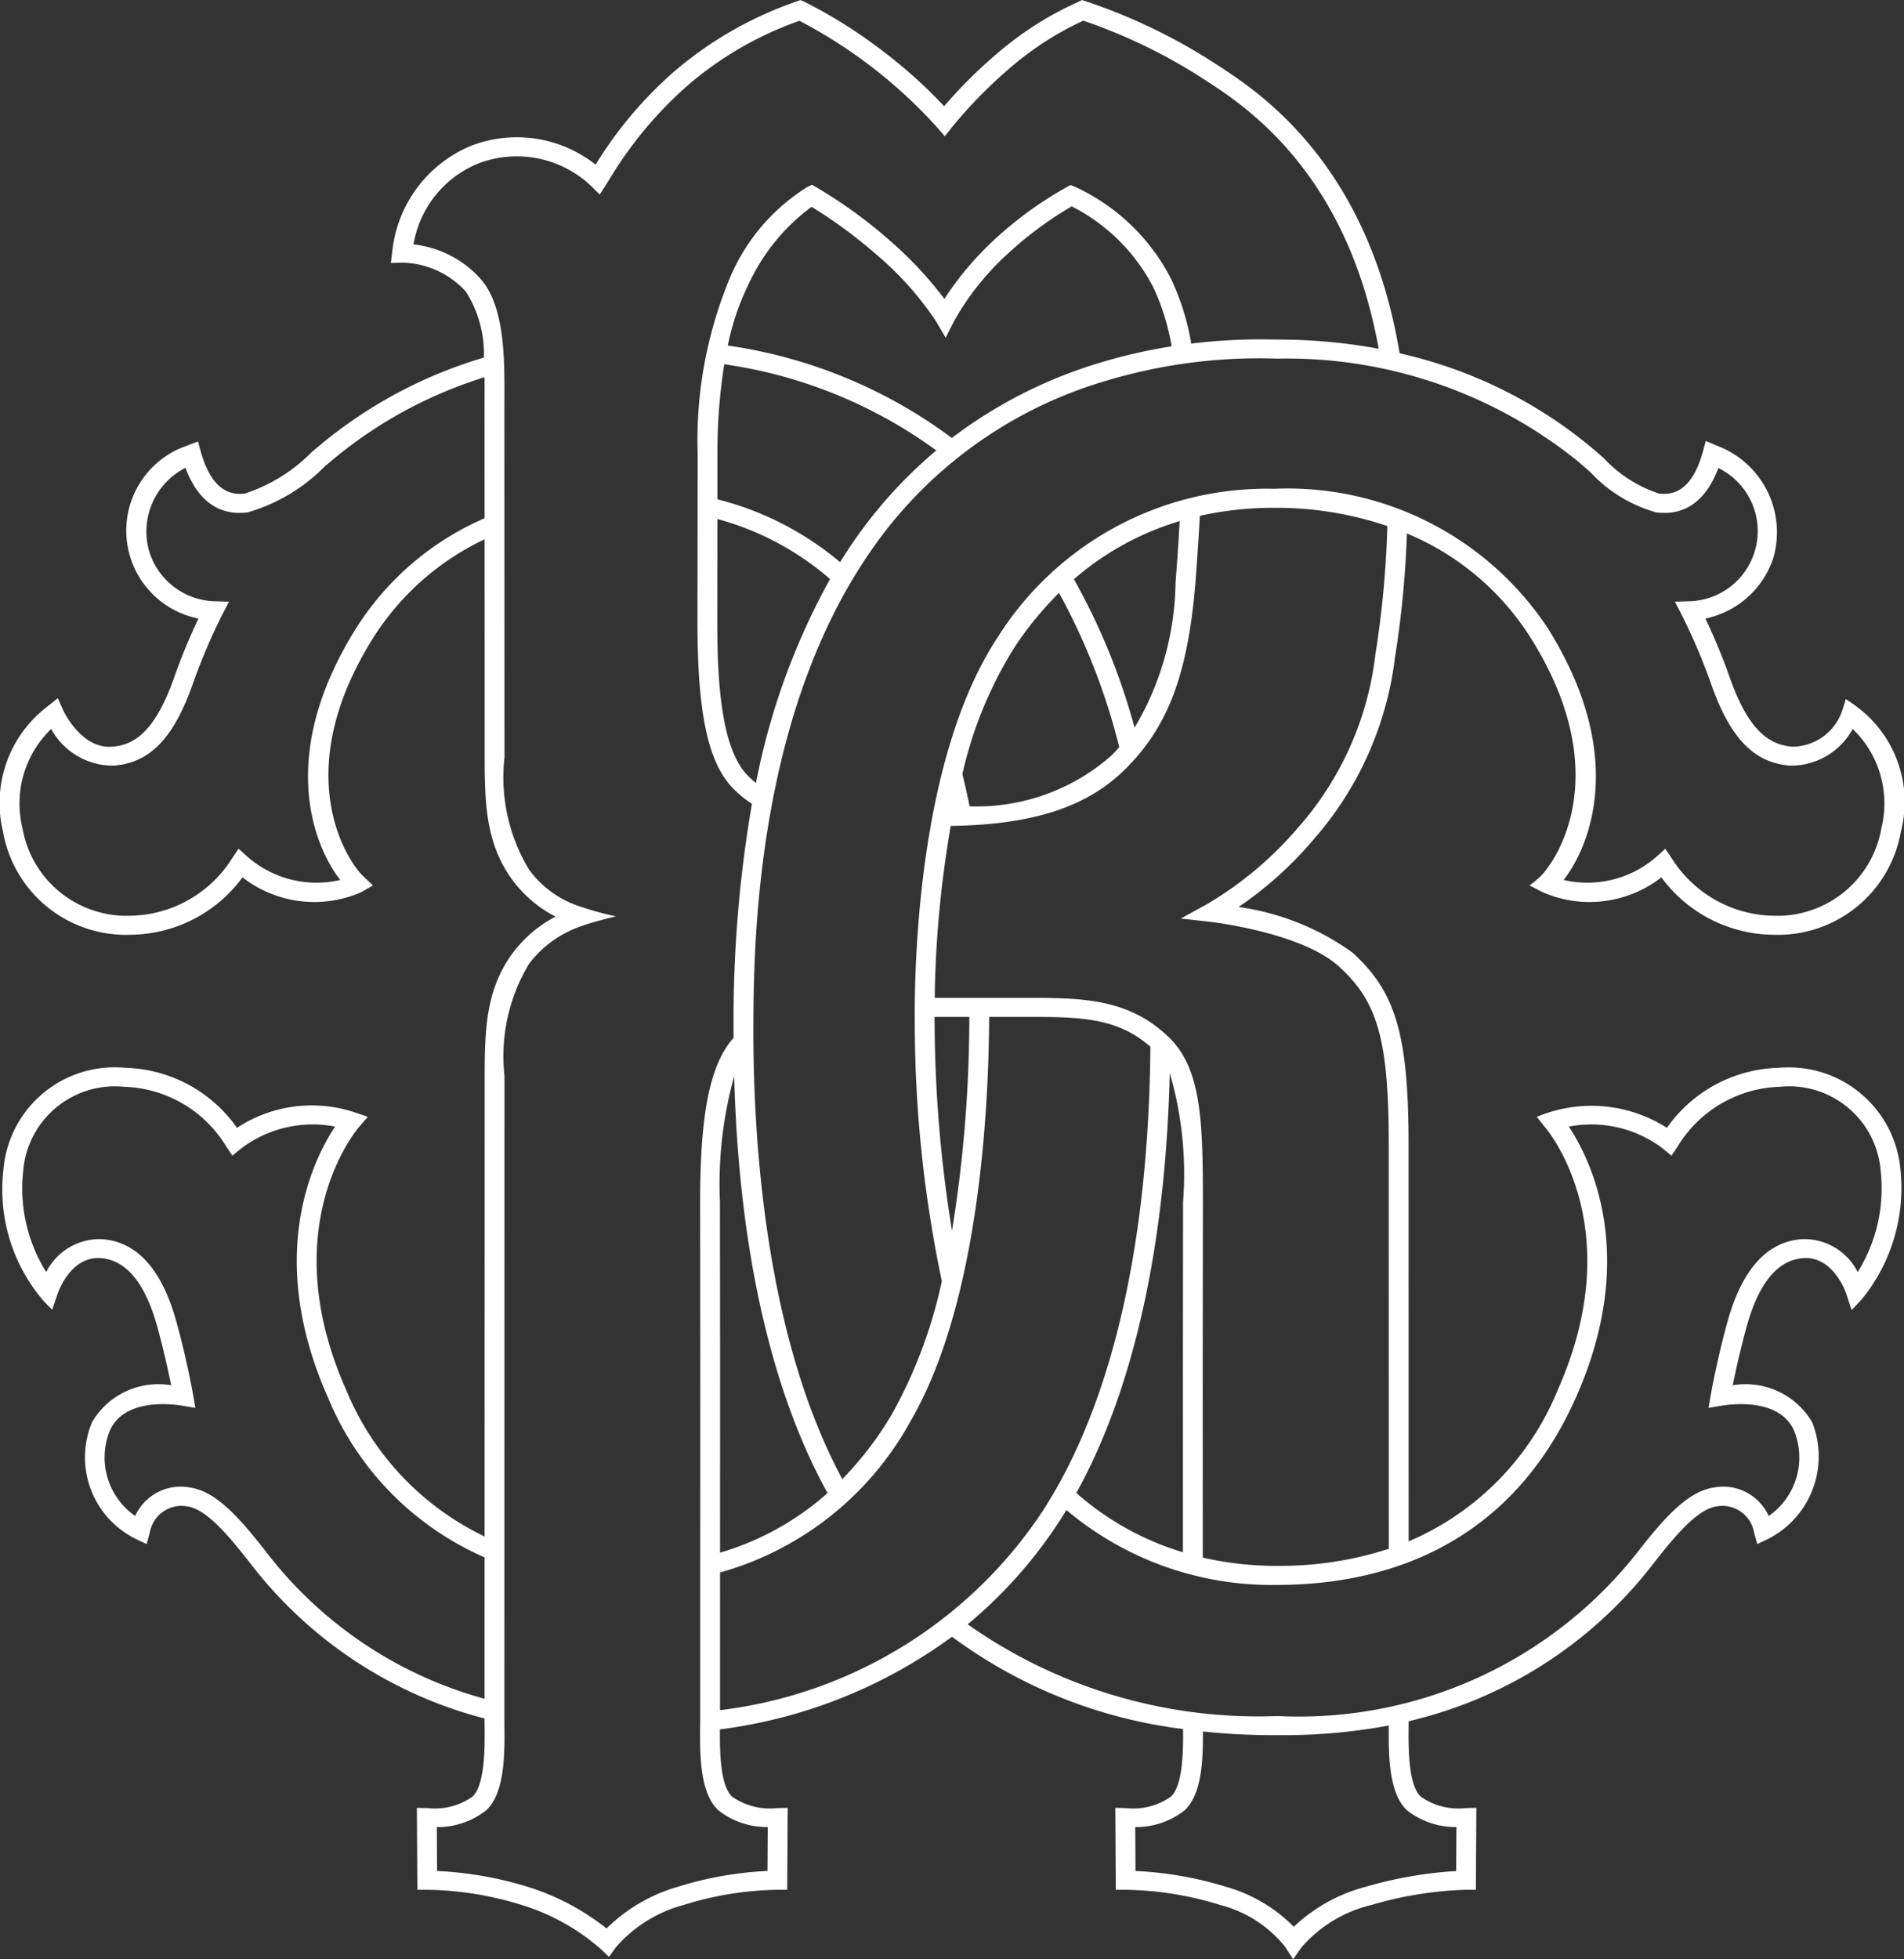 <svg xmlns="http://www.w3.org/2000/svg" viewBox="0 0 63.64 65.481">
  <rect x="0" y="0" width="63.64" height="65.481" fill="#333333" stroke="none"/>
  <defs>
    <style>
      .cls-1 {
        fill: #fff;
      }
    </style>
  </defs>
  <title>Risorsa 10</title>
  <g id="Livello_2" data-name="Livello 2">
    <g id="Livello_1-2" data-name="Livello 1">
      <path class="cls-1" d="M62.092,42.515a1.997,1.997,0,0,0-1.881-1.099c-1.161.089-1.994,1.023-2.476,2.776-.353,1.285-.544,2.374-.552,2.42l-.077.441.46-.076c.312-.051,1.892-.253,2.389.813a2.382,2.382,0,0,1-.837,2.877,1.669,1.669,0,0,0-1.857-.947c-.884.138-1.692,1.088-2.51,2.133a14.394,14.394,0,0,1-11.974,5.503h-.193a16.834,16.834,0,0,1-10.24-3.069,15.263,15.263,0,0,0,2.947-3.266c.117-.173.235-.358.354-.553a10.631,10.631,0,0,0,7.048,2.502c3.28,0,7.674-1.085,9.978-6.256,2.12-4.755.478-7.99-.234-9.061a3.948,3.948,0,0,1,3.142.733l.289.239.206-.308a4.144,4.144,0,0,1,3.413-1.995,3.07,3.07,0,0,1,3.375,2.833,5.28,5.28,0,0,1-.77,3.36M47.036,60.509a2.629,2.629,0,0,0,1.644.554l-.009,1.47a13.722,13.722,0,0,0-3.026.527,5.549,5.549,0,0,0-2.401,1.335,5.151,5.151,0,0,0-2.257-1.333,12.17,12.17,0,0,0-3.033-.531l-.009-1.467a2.629,2.629,0,0,0,1.644-.555c.596-.541.623-1.755.618-2.64a22.408,22.408,0,0,0,2.377.123h.071l.122-.001a18.994,18.994,0,0,0,3.643-.322v.023c-.008.891-.021,2.239.616,2.817m-21.375.554-.009,1.467a11.923,11.923,0,0,0-3.005.532,5.589,5.589,0,0,0-2.373,1.39,8.088,8.088,0,0,0-2.632-1.39,12.163,12.163,0,0,0-3.033-.531l-.008-1.467a2.629,2.629,0,0,0,1.644-.555c.636-.578.624-1.926.615-2.818,0-.087-.001-.168-.001-.242l.003-21.488a5.995,5.995,0,0,1,.823-3.752,3.683,3.683,0,0,1,1.797-1.273c.328-.124,1.107-.311,1.107-.311a9.344,9.344,0,0,1-1.111-.3,3.426,3.426,0,0,1-1.793-1.257,5.966,5.966,0,0,1-.823-3.753l-.003-11.774.001-.272c.004-1.267.01-3.002-.774-3.923a3.537,3.537,0,0,0-2.265-1.178,3.556,3.556,0,0,1,2.166-2.704,3.605,3.605,0,0,1,3.762.744l.297.294.293-.458a13.314,13.314,0,0,1,2.633-3.177A11.632,11.632,0,0,1,26.721.695a16.441,16.441,0,0,1,4.592,3.552l.266.307.252-.317a15.638,15.638,0,0,1,2.051-2.07A10.365,10.365,0,0,1,36.209.691a18.187,18.187,0,0,1,4.123,2.017c1.289.838,4.689,3.053,5.749,8.948a18.415,18.415,0,0,0-3.365-.307c-.034,0-.082-.001-.145-.002a19.156,19.156,0,0,0-2.754.136,8.251,8.251,0,0,0-.669-2.15,6.795,6.795,0,0,0-3.213-3.088l-.147-.06-.141.074a12.533,12.533,0,0,0-2.49,1.825,10.372,10.372,0,0,0-1.591,1.906,12.721,12.721,0,0,0-1.781-1.913,16.087,16.087,0,0,0-2.491-1.813l-.156-.088-.161.078a6.583,6.583,0,0,0-2.55,2.962,14.11,14.11,0,0,0-1.109,5.919l-.006,5.654c0,2.967.335,4.607,1.119,5.483a3.428,3.428,0,0,0,.702.592,42.415,42.415,0,0,0-.614,7.394c0,.145.001.286.001.428l-.001.001c-.784.876-1.118,2.516-1.118,5.483l.005,5.544-.003,11.735c0,.074-.001.155-.002.242-.008.892-.021,2.24.616,2.818a2.631,2.631,0,0,0,1.644.554m-16.776-9.21c-.818-1.045-1.625-1.995-2.51-2.133a1.67,1.67,0,0,0-1.857.947,2.381,2.381,0,0,1-.836-2.877c.497-1.066,2.077-.864,2.388-.813l.46.076-.077-.441c-.008-.046-.198-1.135-.552-2.42-.481-1.753-1.314-2.687-2.476-2.776a1.996,1.996,0,0,0-1.88,1.099,5.274,5.274,0,0,1-.771-3.36,3.076,3.076,0,0,1,3.375-2.833,4.143,4.143,0,0,1,3.413,1.995l.206.306.289-.236a3.952,3.952,0,0,1,3.142-.734c-.712,1.071-2.353,4.306-.234,9.061a9.98,9.98,0,0,0,5.232,5.336l-.001,4.726a13.779,13.779,0,0,1-7.311-4.923m3.051-30.909c-2.725,4.3-1.427,7.362-.564,8.466a3.503,3.503,0,0,1-3.108-.783l-.291-.262-.215.322a4.098,4.098,0,0,1-3.413,1.919,3.533,3.533,0,0,1-3.594-2.931,3.456,3.456,0,0,1,.96-3.312,2.349,2.349,0,0,0,2.087,1.226c1.218-.094,2.012-.918,2.655-2.757a20.218,20.218,0,0,1,.971-2.28l.23-.444-.517-.014a2.36,2.36,0,0,1-2.134-1.616,2.389,2.389,0,0,1,1.197-2.844c.509,1.378,1.395,1.579,2.076,1.491a5.929,5.929,0,0,0,2.588-1.545l.163-.136a14.727,14.727,0,0,1,5.168-2.836c.003.228.003.45.002.659l-.001.274.001,3.779a9.585,9.585,0,0,0-4.261,3.624m12.042-3.598a9.579,9.579,0,0,1,3.766,2.006,23.086,23.086,0,0,0-2.476,6.817,2.739,2.739,0,0,1-.334-.311c-.85-.949-.959-3.207-.959-5.068Zm.002-2.211a18.73,18.73,0,0,1,.228-2.961,15.811,15.811,0,0,1,7.087,2.88,15.4,15.4,0,0,0-2.915,3.266q-.153.231-.301.468a10.248,10.248,0,0,0-4.1-2.1Zm7.835-.498a16.457,16.457,0,0,0-7.488-3.088,8.449,8.449,0,0,1,.694-2.052,6.719,6.719,0,0,1,2.106-2.585,16.12,16.12,0,0,1,2.208,1.632,10.534,10.534,0,0,1,1.962,2.212l.311.533.277-.55a8.963,8.963,0,0,1,1.738-2.202,12.254,12.254,0,0,1,2.198-1.64,6.247,6.247,0,0,1,2.728,2.708,7.612,7.612,0,0,1,.612,1.97,17.687,17.687,0,0,0-2.406.551,15.558,15.558,0,0,0-4.94,2.511m21.339,1.14a4.748,4.748,0,0,0,2.206,1.348c.68.089,1.564-.113,2.074-1.483a2.346,2.346,0,0,1-.934,4.452l-.518.014.23.444a20.218,20.218,0,0,1,.971,2.28c.643,1.839,1.437,2.663,2.655,2.757a2.346,2.346,0,0,0,2.087-1.226,3.454,3.454,0,0,1,.96,3.312,3.53,3.53,0,0,1-3.593,2.931,4.1,4.1,0,0,1-3.414-1.919l-.215-.32-.29.26a3.506,3.506,0,0,1-3.109.783c.863-1.104,2.161-4.166-.563-8.466a10.432,10.432,0,0,0-9.105-4.608,10.635,10.635,0,0,0-9.26,4.979c-2.65,4.035-2.782,10.945-2.76,12.967a42.014,42.014,0,0,0,.903,8.53l.003-.001a16.033,16.033,0,0,1-1.653,4.422,11.345,11.345,0,0,1-1.675,2.2c-2.616-4.851-2.988-11.547-2.972-15.172.011-2.484.046-10.043,3.756-15.598a14.501,14.501,0,0,1,8.018-5.932,17.729,17.729,0,0,1,5.599-.749c.07.001.124.003.161.003a15.488,15.488,0,0,1,9.982,3.4c.15.125.302.258.456.392m-17.756,4.038a21.589,21.589,0,0,1,2.013,5.157c-.091.101-.184.201-.283.298a6.819,6.819,0,0,1-4.719,1.679c-.075-.368-.155-.73-.242-1.077l.02-.088a13.58,13.58,0,0,1,1.71-4.13,11.255,11.255,0,0,1,1.501-1.839m2.524,4.505a21.669,21.669,0,0,0-2.027-4.962,9.583,9.583,0,0,1,3.536-1.942c-.058,1.02-.14,2.069-.14,2.078a9.718,9.718,0,0,1-1.369,4.826m1.177,11.544a12.03,12.03,0,0,1,.444,4.306l-.005,5.544.001,6.165a9.504,9.504,0,0,1-3.563-1.982c1.464-2.642,2.949-7.025,3.123-14.033m-7.279,5.272a44.442,44.442,0,0,1-.581-6.861c-.001-.086-.002-.185-.002-.288h1.162c0,.096,0,.195-.001.288a44.75,44.75,0,0,1-.578,6.861m-7.753,11.419a10.47,10.47,0,0,0,6.339-5.009c2.223-3.772,2.617-9.93,2.654-13.264.001-.096.001-.196.002-.295h1.221c1.753-.001,3.039.001,4.168.996-.075,8.507-2.057,13.228-3.717,15.693a15.094,15.094,0,0,1-10.668,6.48Zm-.004-12.385a13.548,13.548,0,0,1,.476-4.203c.188,7.096,1.74,11.444,3.122,13.934a9.419,9.419,0,0,1-3.594,1.992l.002-6.18Zm21.908-18.296a10.587,10.587,0,0,1-2.584,5.787,12.037,12.037,0,0,1-3.047,2.559l-.871.479.997.112c.03.004,3.023.351,4.278,1.482,1.314,1.186,1.674,2.474,1.674,5.995l.002,13.475a11.795,11.795,0,0,1-3.727.571,11.076,11.076,0,0,1-2.491-.277l-.002-6.343.006-5.544c0-2.726-.055-4.45-1.134-5.499-1.36-1.321-2.955-1.32-4.789-1.32h-3.041a36.319,36.319,0,0,1,.536-5.747c2.742-.041,4.549-.628,5.826-1.891,1.428-1.414,2.086-3.143,2.347-6.169.001-.013.095-1.215.153-2.304a11.299,11.299,0,0,1,2.492-.268,11.546,11.546,0,0,1,3.775.609,32.937,32.937,0,0,1-.4,4.293m13.492,13.813a4.714,4.714,0,0,0-3.748,2.007,4.679,4.679,0,0,0-3.927-.52c-.204.063-.422.152-.422.152l.277.349c.117.136,2.823,3.395.419,8.789a9.316,9.316,0,0,1-4.979,5.051l-.002-13.227c0-3.692-.423-5.14-1.884-6.458a8.536,8.536,0,0,0-3.799-1.517,12.404,12.404,0,0,0,2.508-2.257,11.267,11.267,0,0,0,2.72-6.082,33.37,33.37,0,0,0,.4-4.143,8.932,8.932,0,0,1,4.108,3.443c2.913,4.597.855,7.521.361,8.01a4.043,4.043,0,0,1-.373.309l.432.222a3.909,3.909,0,0,0,3.976-.492,4.7,4.7,0,0,0,3.737,1.918,4.171,4.171,0,0,0,4.269-3.447,3.964,3.964,0,0,0-1.49-4.186c-.178-.133-.353-.244-.353-.244s-.076.268-.112.365a1.765,1.765,0,0,1-1.69,1.226c-.641-.069-1.394-.364-2.079-2.325a20.696,20.696,0,0,0-.809-1.957,3.041,3.041,0,0,0,2.265-2.014,3.087,3.087,0,0,0-1.897-3.769c-.141-.066-.355-.151-.355-.151l-.1.36c-.288,1.031-.766,1.487-1.467,1.396a4.389,4.389,0,0,1-1.849-1.188c-.157-.137-.314-.274-.468-.402a15.256,15.256,0,0,0-6.348-3.097l-.015-.073c-1.067-6.303-4.698-8.664-6.065-9.553a18.982,18.982,0,0,0-4.4-2.135L36.17,0l-.207.099a10.978,10.978,0,0,0-2.509,1.583,15.726,15.726,0,0,0-1.897,1.868,16.2,16.2,0,0,0-2.072-1.86A16.396,16.396,0,0,0,26.898.065l-.146-.063-.141.052a12.56,12.56,0,0,0-4.083,2.341,13.454,13.454,0,0,0-2.62,3.108,4.243,4.243,0,0,0-4.182-.623,4.313,4.313,0,0,0-2.617,3.544l-.045.366.384-.011a2.938,2.938,0,0,1,2.124.969,3.889,3.889,0,0,1,.603,2.202,15.34,15.34,0,0,0-5.582,3.014l-.165.138a5.589,5.589,0,0,1-2.241,1.393c-.697.091-1.181-.367-1.476-1.397-.024-.085-.091-.342-.091-.342s-.208.075-.354.134a2.998,2.998,0,0,0,.367,5.783,20.472,20.472,0,0,0-.808,1.957c-.686,1.961-1.436,2.276-2.08,2.325-1.04.081-1.632-1.214-1.637-1.226l-.175-.395-.343.274a4.054,4.054,0,0,0-1.49,4.186,4.171,4.171,0,0,0,4.129,3.45c.047,0,.094-.001.14-.003a4.698,4.698,0,0,0,3.737-1.918,3.907,3.907,0,0,0,3.976.492l.384-.223s-.188-.181-.325-.308c-.482-.445-2.552-3.413.361-8.01a8.903,8.903,0,0,1,3.696-3.25l.002,7.291c0,1.661.067,2.929.944,4.119a4.187,4.187,0,0,0,1.424,1.201,4.249,4.249,0,0,0-1.424,1.208c-.877,1.19-.944,2.458-.944,4.118l-.003,15.39a9.385,9.385,0,0,1-4.622-4.887c-2.404-5.394.302-8.653.418-8.788l.301-.35-.445-.152a4.548,4.548,0,0,0-3.928.52,4.713,4.713,0,0,0-3.748-2.007,3.728,3.728,0,0,0-4.058,3.404,5.71,5.71,0,0,0,1.244,4.272,4.193,4.193,0,0,0,.387.408l.177-.524c.017-.052.436-1.275,1.449-1.198.851.065,1.486.841,1.889,2.305.216.787.372,1.511.459,1.944a2.564,2.564,0,0,0-2.643,1.233,3.037,3.037,0,0,0,1.46,3.901c.09.045.364.174.364.174l.105-.376a1.077,1.077,0,0,1,1.263-.883c.64.1,1.382.987,2.086,1.888a14.431,14.431,0,0,0,7.841,5.2v.014c0,.076.001.159.002.248.006.686.018,1.963-.409,2.351a2.176,2.176,0,0,1-1.493.382l-.362-.009.016,2.738h.33a11.136,11.136,0,0,1,3.159.508,7.258,7.258,0,0,1,2.633,1.465l.282.271.226-.315a4.554,4.554,0,0,1,2.269-1.421,11.037,11.037,0,0,1,3.133-.508h.329l.017-2.738-.362.009a2.186,2.186,0,0,1-1.493-.382c-.407-.37-.416-1.546-.41-2.249a16.665,16.665,0,0,0,7.757-3.097,16.349,16.349,0,0,0,7.723,3.085c.006.702,0,1.889-.409,2.261a2.179,2.179,0,0,1-1.494.382l-.361-.009.016,2.738h.33a11.14,11.14,0,0,1,3.159.508,4.09,4.09,0,0,1,2.168,1.395l.269.419.289-.407a4.445,4.445,0,0,1,2.325-1.405,12.35,12.35,0,0,1,3.165-.51h.33l.016-2.738-.361.009a2.181,2.181,0,0,1-1.494-.382c-.427-.388-.415-1.665-.408-2.351,0-.06.001-.116.001-.17.395-.094.8-.206,1.213-.341a14.464,14.464,0,0,0,6.984-4.951c.705-.901,1.446-1.788,2.086-1.888a1.077,1.077,0,0,1,1.264.883l.105.376.363-.174a3.093,3.093,0,0,0,1.471-3.901,2.582,2.582,0,0,0-2.654-1.233c.087-.433.244-1.156.46-1.944.402-1.464,1.037-2.24,1.888-2.305,1.009-.08,1.432,1.146,1.449,1.198l.175.537s.275-.281.39-.421a5.885,5.885,0,0,0,1.244-4.272,3.749,3.749,0,0,0-4.059-3.404"/>
    </g>
  </g>
</svg>
